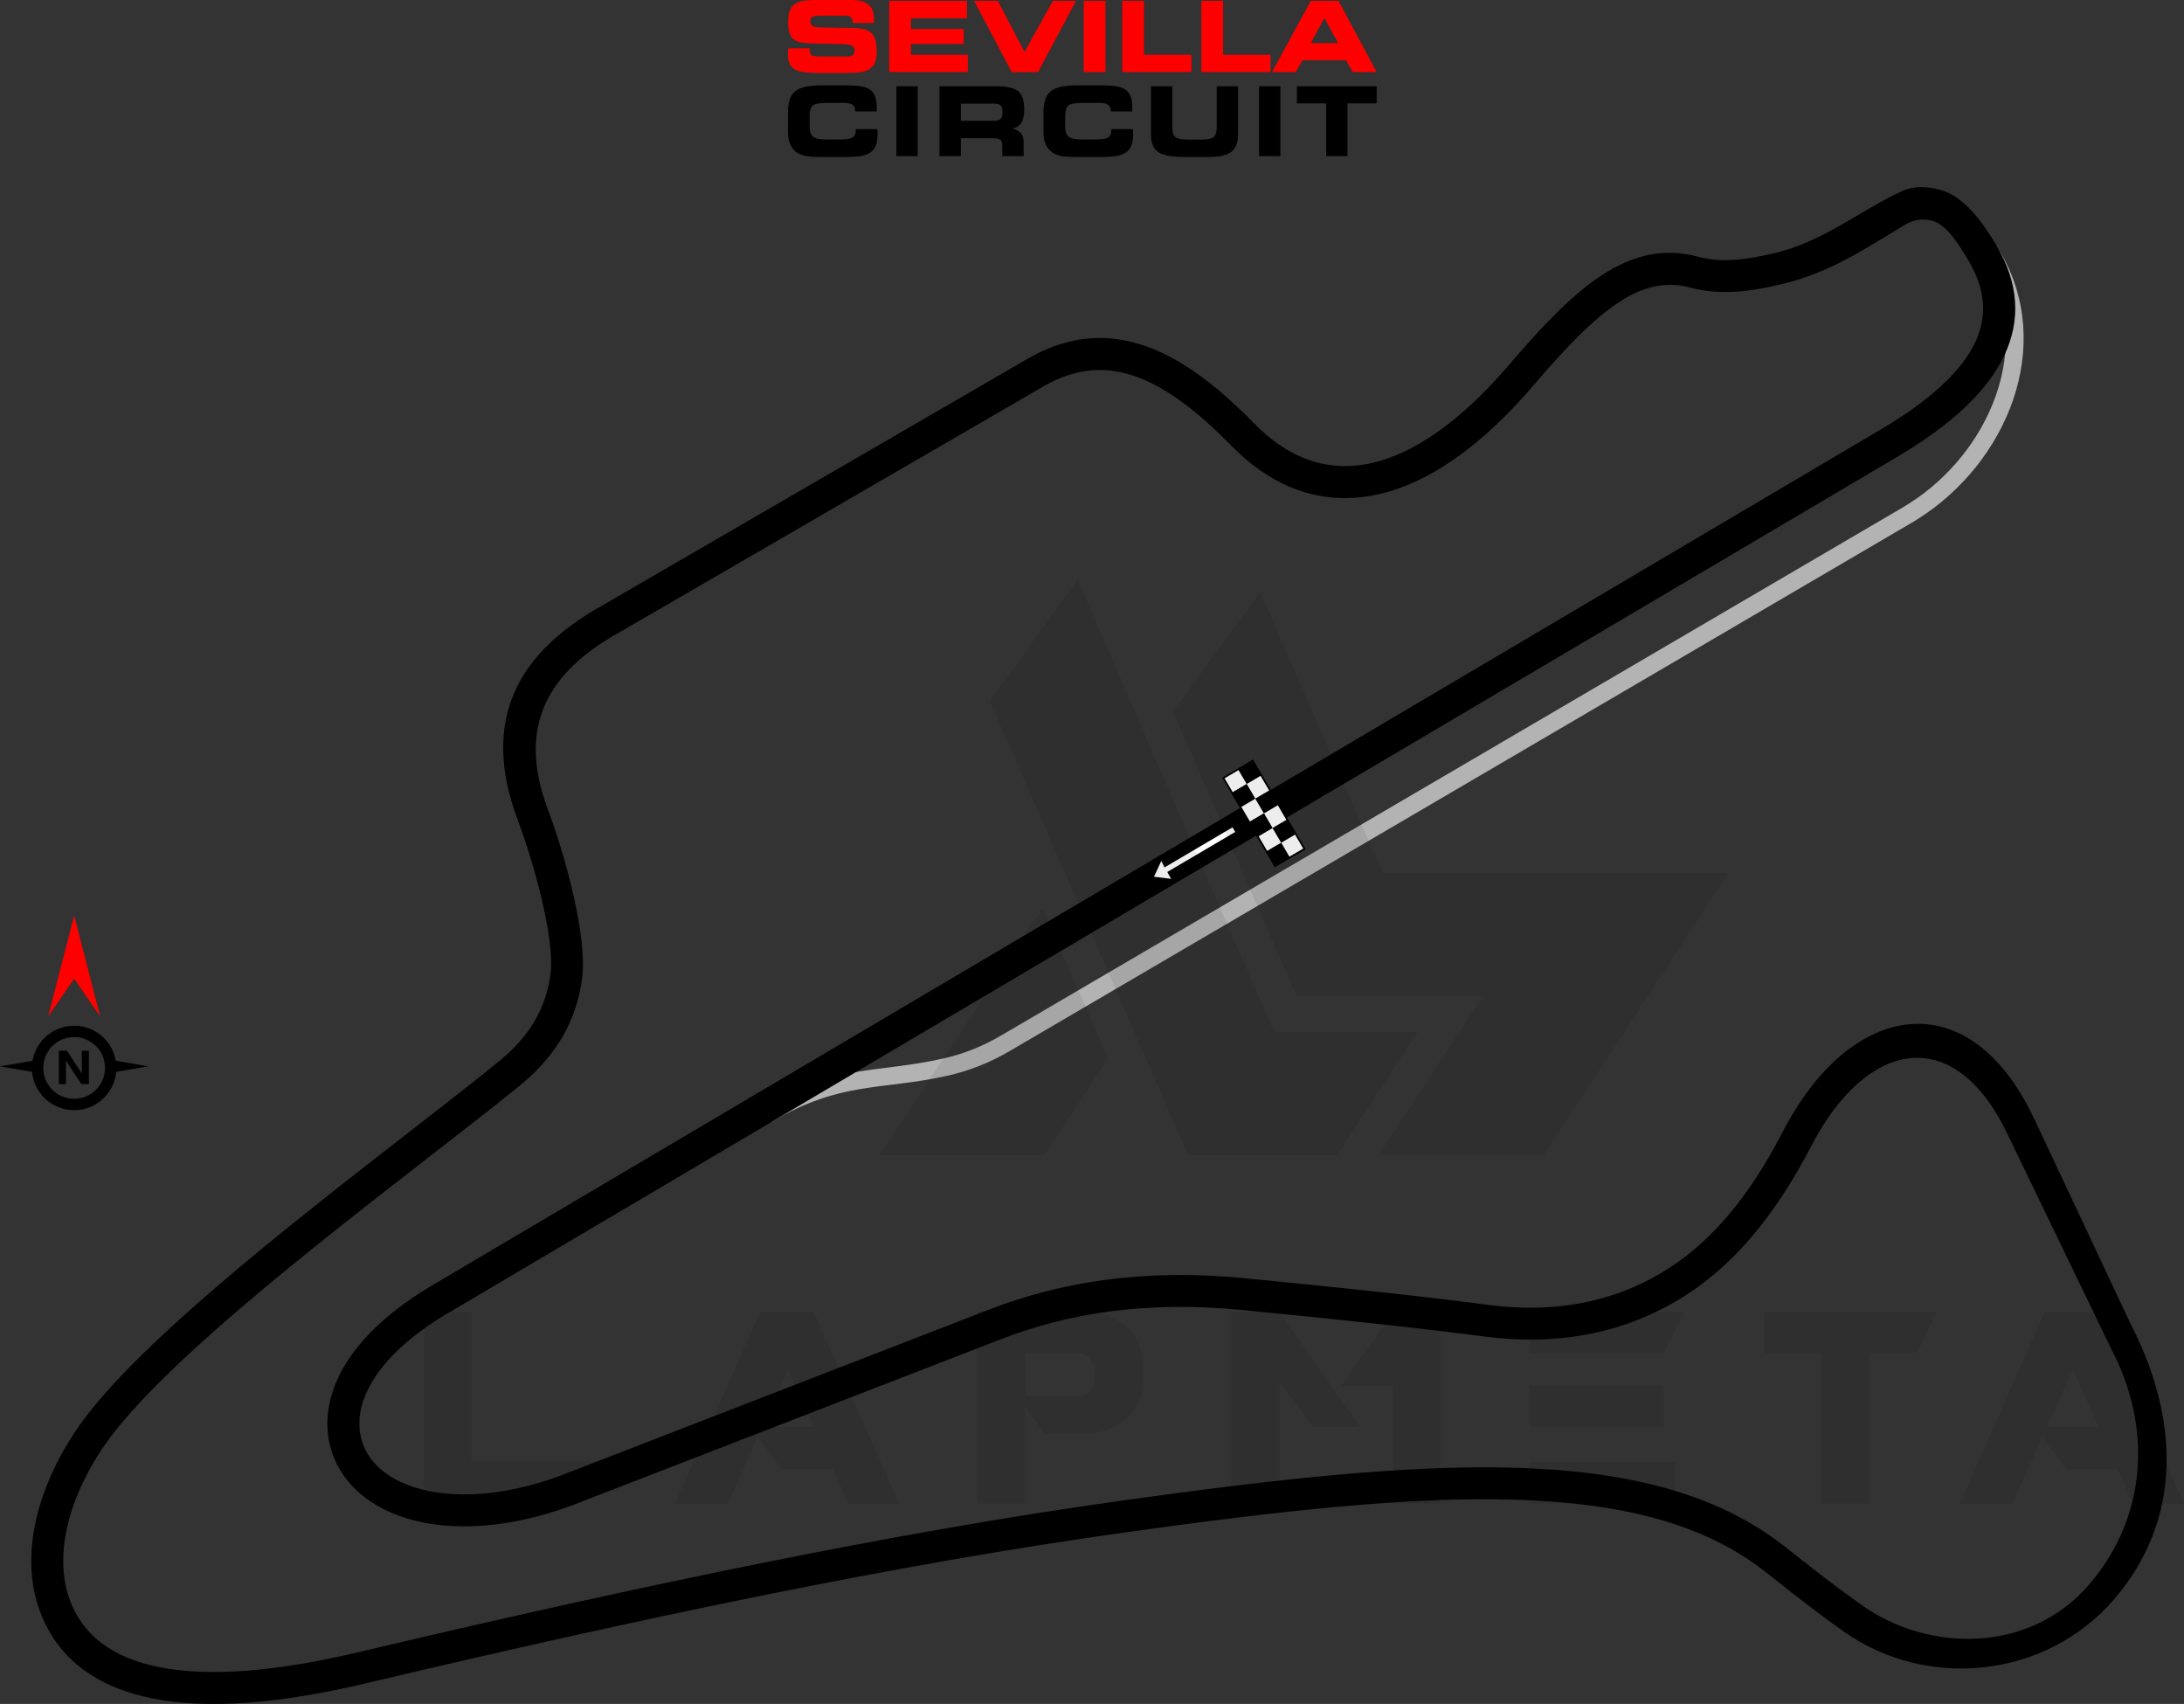 <?xml version="1.0" encoding="UTF-8"?>
<!DOCTYPE svg PUBLIC "-//W3C//DTD SVG 1.1//EN" "http://www.w3.org/Graphics/SVG/1.1/DTD/svg11.dtd">
<!-- Creator: CorelDRAW -->
<svg xmlns="http://www.w3.org/2000/svg" xml:space="preserve" width="216.712mm" height="169.029mm" version="1.1" style="shape-rendering:geometricPrecision; text-rendering:geometricPrecision; image-rendering:optimizeQuality; fill-rule:evenodd; clip-rule:evenodd"
viewBox="0 0 2571.42 2005.63"
 xmlns:xlink="http://www.w3.org/1999/xlink"
 xmlns:xodm="http://www.corel.com/coreldraw/odm/2003">
 <rect x="0" y="0" width="2571.42" height="2005.63" fill="#333333" stroke="none"/>
 <defs>
  <style type="text/css">
   <![CDATA[
    .fil2 {fill:black}
    .fil3 {fill:white}
    .fil5 {fill:black;fill-rule:nonzero}
    .fil1 {fill:black;fill-rule:nonzero}
    .fil0 {fill:#B3B3B3;fill-rule:nonzero}
    .fil4 {fill:red;fill-rule:nonzero}
    .fil6 {fill:white;fill-rule:nonzero}
    .fil7 {fill:black;fill-opacity:0.071}
   ]]>
  </style>
 </defs>
 <g id="Layer_x0020_1">
  <path class="fil0" d="M2333.39 301.11c-3.07,-4.88 -1.61,-11.32 3.27,-14.39 4.88,-3.07 11.32,-1.61 14.39,3.27 1.34,2.12 2.52,4.03 3.52,5.72 66.01,111.5 8.05,248.96 -95.95,314.81 -2.87,1.82 -5.56,3.47 -8.05,4.94l-1059.93 620.61c-26.45,15.66 -51.41,24.81 -75.51,30.21 -76.75,17.2 -125.12,6.1 -205.7,53.7 -5.17,2.55 -11.43,0.43 -13.98,-4.74 -2.55,-5.17 -0.43,-11.43 4.74,-13.98 86.13,-49.14 131.49,-37.64 210.45,-55.34 22.01,-4.93 44.91,-13.36 69.38,-27.84l1059.93 -620.61c2.79,-1.65 5.31,-3.19 7.56,-4.62 94.35,-59.74 149.25,-184.89 89.08,-286.52 -1.17,-1.98 -2.23,-3.72 -3.19,-5.23z"/>
  <path class="fil1" d="M2358.98 304.56c21.26,45.75 17.17,88.58 -7.28,128.87 -22.85,37.64 -63.74,72.31 -118.24,104.5l-1705.49 1007.39 -3.03 1.77c-51.27,30.84 -80.68,63.07 -93.8,92.87 -11.88,26.97 -9.87,51.72 1.39,70.78l0.68 1.18c14.9,24.17 45.58,40.48 86.42,45.47 40.97,5.01 91.37,-1.49 146.16,-22.72l498.46 -193.1c42.08,-16.3 87.47,-28.47 137.34,-35.12 49.61,-6.61 103.6,-7.74 163.09,-1.98 63.37,6.13 117.72,11.71 163.36,16.7 49.73,5.44 91.32,10.41 124.7,14.81 74.99,9.88 142.92,-2.37 201.64,-36.74 58.37,-34.17 104.53,-89.52 144.72,-167.24 79.59,-153.92 219.24,-178.29 296.09,-14.82l113.15 240.69c57.19,110.37 62.92,230.61 -20.55,326.1 -79.63,91.1 -218.58,106.01 -317.2,36.28 -30.61,-21.64 -56.46,-42.05 -77.82,-58.91 -4.48,-3.54 -8.67,-6.85 -15.28,-12.01 -72.2,-56.35 -169.36,-80.27 -292.52,-84.1 -125.74,-3.91 -278.42,13.15 -458.91,38.32 -136.27,19 -279.55,44.39 -428.88,74.53 -148.62,29.99 -304.95,65.09 -467.35,103.5 -102.67,24.28 -186.21,30.21 -249.31,17.77 -66.95,-13.2 -111.6,-46.6 -132.59,-100.24 -11.59,-29.64 -14.39,-64.79 -6.98,-102.89 6.76,-34.77 22,-72.12 46.8,-109.97 63.87,-97.51 254.4,-245.42 395.42,-354.9 40.21,-31.22 76.29,-59.22 105.6,-83.2 35.76,-29.26 54.44,-63.04 59.4,-101.83 5.17,-40.41 -18.54,-127.76 -38.54,-180.96 -45.08,-119.91 2.13,-197.66 97.8,-251.69l504.55 -292.58c48.76,-27.54 94.81,-29.18 139.77,-12.65 42.79,15.73 83.8,48.09 124.92,90.01 4.63,4.72 9.33,9.12 14.09,13.19 36.39,31.11 76.02,42.15 117.19,34.83 42.99,-7.64 88.39,-34.93 134.39,-80.05 11.53,-11.31 23.1,-23.76 34.68,-37.3 40,-46.8 74.63,-82.75 108.73,-105.04 36.95,-24.15 73.04,-32.62 113.39,-21.97 30.38,8.02 59.17,2.85 87.96,-3.64 59.82,-13.49 104.16,-51.85 152.99,-73.78 14.93,-6.7 30.57,-4.83 44.22,-1.21 26.97,7.14 48.15,35.32 65.35,63.69 3.43,5.66 6.54,11.48 9.31,17.44zm-39.37 109.44c17.75,-29.25 20.7,-60.38 5.22,-93.69 -2.39,-5.15 -4.81,-9.74 -7.25,-13.75 -11.93,-19.68 -25.48,-42.17 -42.83,-46.77 -9.18,-2.43 -20.53,-1.96 -30.87,4.21 -46.64,27.82 -88.34,56.74 -145.74,70.35 -35,8.29 -70.53,14.11 -108.56,4.08 -28.85,-7.61 -55.39,-1.07 -83.22,17.11 -30.67,20.04 -62.98,53.75 -100.78,97.98 -12.24,14.32 -24.55,27.55 -36.88,39.65 -51.54,50.56 -103.64,81.35 -154.25,90.35 -52.43,9.32 -102.53,-4.42 -148.09,-43.37 -5.54,-4.73 -11.03,-9.87 -16.45,-15.39 -37.49,-38.22 -74.17,-67.45 -111.09,-81.03 -34.75,-12.78 -70.46,-11.45 -108.43,10l-504.55 292.58c-77.75,43.91 -118.32,106.55 -81.02,205.78 22.07,58.73 46.61,151.91 40.6,198.91 -6.22,48.62 -29.12,90.53 -72.8,126.26 -27,22.09 -64.58,51.27 -106.48,83.79 -138.81,107.76 -326.35,253.35 -386.89,345.77 -22.05,33.67 -35.51,66.38 -41.35,96.43 -6.03,31 -3.97,59.04 5.07,82.14 15.95,40.77 51.25,66.44 104.77,76.99 57.84,11.4 136.1,5.57 233.56,-17.48 160.8,-38.03 317.13,-73.09 468.52,-103.64 150.68,-30.41 294.77,-55.96 431.09,-74.97 182.16,-25.4 336.56,-42.61 465.09,-38.61 131.09,4.08 235.4,30.25 314.6,92.05 3.06,2.39 9.1,7.16 15.43,12.15 20.37,16.09 45.03,35.56 76.2,57.59 79.6,56.27 198.02,56.16 266.99,-23.82 71.02,-82.35 73.16,-188.33 27.29,-276.33l-123.47 -255.52c-63.53,-131.48 -166.33,-108.46 -230.38,14.96 -43.77,84.33 -94.65,145.01 -159.28,182.84 -66.14,38.72 -142.1,52.58 -225.48,41.6 -31.94,-4.21 -73.14,-9.12 -123.82,-14.66 -47.8,-5.23 -102.17,-10.83 -162.92,-16.7 -56.57,-5.47 -107.77,-4.42 -154.7,1.83 -46.68,6.22 -89.2,17.63 -128.65,32.91l-498.46 193.1c-60.96,23.62 -117.66,30.76 -164.26,25.07 -52.38,-6.4 -92.81,-29.07 -113.85,-63.18 -0.25,-0.36 -0.48,-0.72 -0.7,-1.1l-0.36 -0.61c-17.19,-29.1 -20.68,-65.95 -3.45,-105.07 15.98,-36.29 50.28,-74.64 108.96,-109.94l3.17 -1.92 1705.49 -1007.39c49.44,-29.2 85.93,-59.66 105.29,-91.55z"/>
  <g id="_1822622103936">
   <g>
    <rect class="fil2" transform="matrix(0.739 1.259 -1.259 0.739 1474.95 895.434)" width="13.73" height="13.73"/>
    <rect class="fil3" transform="matrix(0.739 1.259 -1.259 0.739 1485.1 912.724)" width="13.73" height="13.73"/>
    <rect class="fil2" transform="matrix(0.739 1.259 -1.259 0.739 1495.25 930.014)" width="13.73" height="13.73"/>
    <rect class="fil3" transform="matrix(0.739 1.259 -1.259 0.739 1505.4 947.304)" width="13.73" height="13.73"/>
    <rect class="fil2" transform="matrix(0.739 1.259 -1.259 0.739 1515.55 964.594)" width="13.73" height="13.73"/>
    <rect class="fil3" transform="matrix(0.739 1.259 -1.259 0.739 1525.7 981.884)" width="13.73" height="13.73"/>
    <rect class="fil3" transform="matrix(0.739 1.259 -1.259 0.739 1457.66 905.584)" width="13.73" height="13.73"/>
    <rect class="fil2" transform="matrix(0.739 1.259 -1.259 0.739 1467.81 922.874)" width="13.73" height="13.73"/>
    <rect class="fil3" transform="matrix(0.739 1.259 -1.259 0.739 1477.96 940.164)" width="13.73" height="13.73"/>
    <rect class="fil2" transform="matrix(0.739 1.259 -1.259 0.739 1488.11 957.454)" width="13.73" height="13.73"/>
    <rect class="fil3" transform="matrix(0.739 1.259 -1.259 0.739 1498.26 974.744)" width="13.73" height="13.73"/>
    <rect class="fil2" transform="matrix(0.739 1.259 -1.259 0.739 1508.41 992.034)" width="13.73" height="13.73"/>
   </g>
   <path class="fil1" d="M1536.38 1000.08l-35.48 20.83 -61.96 -105.54 36.38 -21.36c20.69,35.16 41.31,70.36 61.96,105.54l-0.9 0.53zm-18.35 8.35l16.39 -9.62 -59.84 -101.94 -32.78 19.24 59.84 101.94 16.39 -9.62z"/>
  </g>
  <g id="_1822622107776">
   <path class="fil4" d="M928.04 56.93l25.23 -0.06 0 1.54c0,3.17 0.77,5.3 2.3,6.41 1.54,1.11 4.78,1.67 9.7,1.67l32.11 0c3.15,0 5.4,-0.54 6.76,-1.61 1.34,-1.06 2.02,-2.84 2.02,-5.3 0,-2.52 -0.77,-4.32 -2.32,-5.42 -1.56,-1.08 -4.92,-1.8 -10.05,-2.19l-40.18 -0.9c-10.04,-0.31 -16.84,-2.21 -20.38,-5.74 -3.55,-3.53 -5.32,-9.95 -5.32,-19.26 0,-4.8 0.46,-8.76 1.4,-11.87 0.94,-3.11 2.44,-5.7 4.51,-7.78 2.42,-2.32 5.61,-3.98 9.54,-4.96 3.94,-0.98 10.35,-1.46 19.24,-1.46l39.05 0c9.68,0 16.65,1.77 20.91,5.3 4.26,3.51 6.4,9.24 6.4,17.17 0,0.52 -0.02,1.08 -0.04,1.69 -0.02,0.59 -0.08,1.57 -0.19,2.92l-24.66 0 0 -0.35c0,-2.77 -0.71,-4.84 -2.11,-6.22 -1.4,-1.38 -3.51,-2.07 -6.32,-2.07l-29.48 0c-4.92,0 -8.16,0.48 -9.74,1.46 -1.58,0.98 -2.36,2.69 -2.36,5.11 0,2.4 0.71,4.15 2.13,5.2 1.42,1.08 4.05,1.75 7.88,2.06l42.08 0.67c9.6,0.27 16.36,2.42 20.28,6.47 3.92,4.05 5.88,10.99 5.88,20.78 0,5.8 -0.73,10.31 -2.17,13.5 -1.44,3.19 -3.86,5.92 -7.28,8.16 -2.25,1.42 -5.3,2.44 -9.16,3.07 -3.86,0.61 -9.45,0.92 -16.77,0.92l-34.09 0c-13.98,0 -23.35,-1.57 -28.08,-4.71 -4.72,-3.15 -7.09,-8.99 -7.09,-17.57 0,-0.48 0.04,-1.31 0.1,-2.44 0.06,-1.15 0.13,-2.55 0.25,-4.21zm210.44 -35.49l-65.93 0 0 12.68 62.11 0 0 17.63 -62.11 0 0 12.79 66.95 0 0 20.28 -92.53 0 0 -83.77 91.52 0 0 20.4zm67.78 39.76l33.42 -60.15 27.18 0 -44.67 83.77 -31 0 -44.29 -83.77 27.91 0 31.46 60.15zm95.26 23.62l-25.58 0 0 -83.77 25.58 0 0 83.77zm45.42 -20.28l55.77 0 0 20.28 -81.35 0 0 -83.77 25.58 0 0 63.49zm93.13 0l55.77 0 0 20.28 -81.36 0 0 -83.77 25.58 0 0 63.49zm103.27 -13.83l32.19 0 -16.25 -29.63 -15.94 29.63zm-17.84 34.11l-27.91 0 45.75 -83.77 32.65 0 44.9 83.77 -28.08 0 -8.1 -13.94 -51.05 0 -8.16 13.94z"/>
   <path class="fil5" d="M1006.91 131.17l0 -0.83c0,-3.19 -1.06,-5.53 -3.19,-7.01 -2.11,-1.49 -5.47,-2.22 -10.07,-2.22l-20.12 0c-8.62,0 -14.14,1.04 -16.59,3.11 -2.45,2.07 -3.68,6.41 -3.68,13.03l0 11.43c0,5.94 1.36,10.01 4.09,12.22 2.71,2.21 8.11,3.32 16.18,3.32l14.6 0c8,0 13.22,-0.81 15.71,-2.41 2.49,-1.6 3.73,-4.56 3.73,-8.92l0 -0.89 25.46 0c0,0.11 0.02,0.32 0.06,0.6 0.11,2.39 0.17,4.19 0.17,5.37 0,5.28 -0.66,9.62 -2,13.05 -1.32,3.43 -3.39,6.19 -6.24,8.26 -2.68,1.98 -6.26,3.39 -10.73,4.24 -4.49,0.85 -11.05,1.28 -19.69,1.28l-28.08 0c-8.58,0 -14.9,-0.45 -18.95,-1.38 -4.04,-0.92 -7.51,-2.49 -10.37,-4.71 -3.32,-2.62 -5.73,-5.83 -7.24,-9.66 -1.51,-3.81 -2.26,-8.64 -2.26,-14.46l0 -22.42c0,-11.78 2.79,-20.01 8.39,-24.66 5.6,-4.66 15.75,-7 30.44,-7l28.08 0c9.01,0 15.65,0.4 19.93,1.21 4.26,0.81 7.64,2.19 10.11,4.09 2.62,2 4.54,4.68 5.77,8.05 1.23,3.36 1.85,7.58 1.85,12.67 0,1.21 0,2.15 -0.02,2.79 -0.02,0.64 -0.08,1.26 -0.15,1.85l-25.17 0zm73.6 52.61l-25.12 0 0 -82.25 25.12 0 0 82.25zm90.74 -61.77l-39.94 0 0 20.14 39.94 0c3.34,0 5.69,-0.79 7.03,-2.36 1.34,-1.57 2.02,-4.39 2.02,-8.49 0,-3.24 -0.72,-5.6 -2.15,-7.09 -1.43,-1.47 -3.73,-2.21 -6.9,-2.21zm0.92 -20.48c13.05,0 21.91,1.94 26.63,5.81 4.71,3.86 7.07,10.92 7.07,21.16 0,7.11 -1.06,12.39 -3.15,15.86 -2.09,3.45 -5.62,5.77 -10.54,6.96 4.34,1.04 7.6,2.85 9.77,5.47 2.17,2.62 3.26,6 3.26,10.16l0 16.84 -25.13 0 0 -12.54c0,-3.24 -0.75,-5.47 -2.28,-6.68 -1.53,-1.23 -4.54,-1.83 -9.03,-1.83l-37.45 0 0 21.04 -25.23 0 0 -82.25 66.09 0zm135.62 29.64l0 -0.83c0,-3.19 -1.06,-5.53 -3.19,-7.01 -2.11,-1.49 -5.47,-2.22 -10.07,-2.22l-20.12 0c-8.62,0 -14.14,1.04 -16.59,3.11 -2.45,2.07 -3.68,6.41 -3.68,13.03l0 11.43c0,5.94 1.36,10.01 4.09,12.22 2.71,2.21 8.11,3.32 16.18,3.32l14.6 0c8,0 13.22,-0.81 15.71,-2.41 2.49,-1.6 3.73,-4.56 3.73,-8.92l0 -0.89 25.46 0c0,0.11 0.02,0.32 0.06,0.6 0.11,2.39 0.17,4.19 0.17,5.37 0,5.28 -0.66,9.62 -2,13.05 -1.32,3.43 -3.39,6.19 -6.24,8.26 -2.68,1.98 -6.26,3.39 -10.73,4.24 -4.49,0.85 -11.05,1.28 -19.69,1.28l-28.08 0c-8.58,0 -14.9,-0.45 -18.95,-1.38 -4.04,-0.92 -7.51,-2.49 -10.37,-4.71 -3.32,-2.62 -5.73,-5.83 -7.24,-9.66 -1.51,-3.81 -2.26,-8.64 -2.26,-14.46l0 -22.42c0,-11.78 2.79,-20.01 8.39,-24.66 5.6,-4.66 15.75,-7 30.44,-7l28.08 0c9.01,0 15.65,0.4 19.93,1.21 4.26,0.81 7.64,2.19 10.11,4.09 2.62,2 4.54,4.68 5.77,8.05 1.23,3.36 1.85,7.58 1.85,12.67 0,1.21 0,2.15 -0.02,2.79 -0.02,0.64 -0.08,1.26 -0.15,1.85l-25.17 0zm47.35 -29.64l25.12 0 0 48.76c0,5.56 1.26,9.3 3.79,11.18 2.53,1.9 8.01,2.85 16.48,2.85l14.26 0c7.05,0 11.77,-1 14.16,-3.02 2.4,-2 3.58,-5.68 3.58,-11.01l0 -48.76 25.12 0 0 56.55c0,9.69 -2.6,16.58 -7.81,20.63 -5.22,4.05 -14.22,6.09 -27.04,6.09l-28.06 0c-15.08,0 -25.46,-1.94 -31.11,-5.81 -5.66,-3.86 -8.49,-10.84 -8.49,-20.91l0 -56.55zm152.37 82.25l-25.12 0 0 -82.25 25.12 0 0 82.25zm78.97 0l-25.12 0 0 -62.11 -34.39 0 0 -20.14 93.91 0 0 20.14 -34.39 0 0 62.11z"/>
  </g>
  <g id="_1822622119536">
   <path class="fil1" d="M87.32 1207.33c13.71,0 26.13,5.57 35.13,14.56l0.03 0.03c7.09,7.09 12.05,16.32 13.83,26.63l38.33 6.6 -37.81 6.51c-1.09,11.89 -6.37,22.56 -14.35,30.54l-0.03 0c-9,8.99 -21.42,14.56 -35.13,14.56 -13.73,0 -26.16,-5.57 -35.16,-14.56 -7.98,-7.98 -13.25,-18.65 -14.35,-30.54l-37.81 -6.51 38.33 -6.6c1.78,-10.31 6.74,-19.53 13.83,-26.63l0 -0.03c8.99,-8.99 21.43,-14.56 35.16,-14.56zm17.34 68.71l-8.93 0 -16.19 -24.68c-0.94,-1.44 -1.61,-2.52 -1.97,-3.25l-0.1 0c0.14,1.38 0.21,3.51 0.21,6.35l0 21.59 -8.36 0 0 -39.27 9.54 0 15.58 23.91c0.71,1.08 1.36,2.15 1.97,3.21l0.11 0c-0.15,-0.91 -0.22,-2.71 -0.22,-5.39l0 -21.72 8.36 0 0 39.27zm8.37 -44.71c-6.57,-6.57 -15.67,-10.63 -25.71,-10.63 -10.04,0 -19.13,4.07 -25.7,10.64 -6.58,6.56 -10.64,15.66 -10.64,25.7 0,10.04 4.07,19.13 10.64,25.7 6.57,6.57 15.66,10.64 25.7,10.64 10.05,0 19.14,-4.06 25.71,-10.63 6.56,-6.59 10.63,-15.68 10.63,-25.71 0,-10.05 -4.06,-19.14 -10.63,-25.72z"/>
   <polygon class="fil4" points="87.32,1151.94 56.71,1196.46 87.32,1077.42 117.92,1196.46 "/>
  </g>
  <polygon class="fil6" points="1358.7,1031.94 1378.88,1034.49 1374.32,1026.38 1454.37,979.24 1451.18,973.82 1371.13,1020.97 1367.33,1013.37 "/>
  <path class="fil7" d="M499 1769.59l0 -225.78 56.07 0 0 176.81 147.28 0 -22.43 48.97 -180.93 0zm666.51 -944.25l233.26 534.55 175.32 0 95.32 -145.41 -169.34 0 -231.39 -532.68 -103.17 143.54zm318.49 -128.59l143.92 330.83 407.08 0 -217.19 331.95 -194.38 0 0 -0.37 121.86 -186.16 -218.68 0 -145.79 -335.69 103.17 -140.55zm-179.43 548.76l-74.76 114.39 -194.38 0 0 -0.37 192.14 -290.45 77.01 176.44zm-245.6 524.46l-59.81 0 -18.32 -40.75 -60.93 0 -27.66 -37.76 -35.51 78.5 -62.05 0 100.18 -225.78 63.17 0 100.93 225.78zm-100.56 -90.46l-30.65 -67.29 -29.9 67.29 60.56 0zm248.59 -36.63l68.03 0c9.72,-2.99 14.58,-11.96 14.2,-26.91 0,-12.34 -5.98,-20.19 -18.69,-23.18l-63.55 0 0 50.09zm22.43 44.86l-22.8 -32.9 0 114.76 -56.07 0 0 -225.78 134.95 0c39.62,7.1 59.81,28.41 60.18,64.67l0 13.46c-0.37,36.63 -20.19,58.69 -59.44,65.42l-56.82 -0 0 0.37zm371.95 -8.23l-56.07 0 -38.88 -53.83 -0 143.92 -56.44 0 0 -225.78 56.07 0 95.32 135.69zm38.88 -135.32l56.07 0 0 225.41 -56.45 0 0 -138.31 -60.93 0 61.31 -87.1zm331.95 176.44l0 48.97 -171.58 0 0 -48.97 171.58 0zm-13.46 -89.71l0 48.22 -158.12 0 0 -48.22 158.12 0zm24.67 -86.73l-24.67 49.34 -158.12 0 0 -49.34 182.79 0zm160.74 48.6l-67.66 0 0 -48.6 203.73 0 -22.8 48.6 -56.45 0 0 176.81 -56.45 0 0 -176.81 -0.37 0zm427.27 177.19l-59.81 0 -18.32 -40.75 -60.93 0 -27.66 -37.76 -35.51 78.5 -62.05 0 100.18 -225.78 63.17 0 100.93 225.78zm-100.56 -90.46l-30.65 -67.29 -29.9 67.29 60.56 0z"/>
 </g>
</svg>
